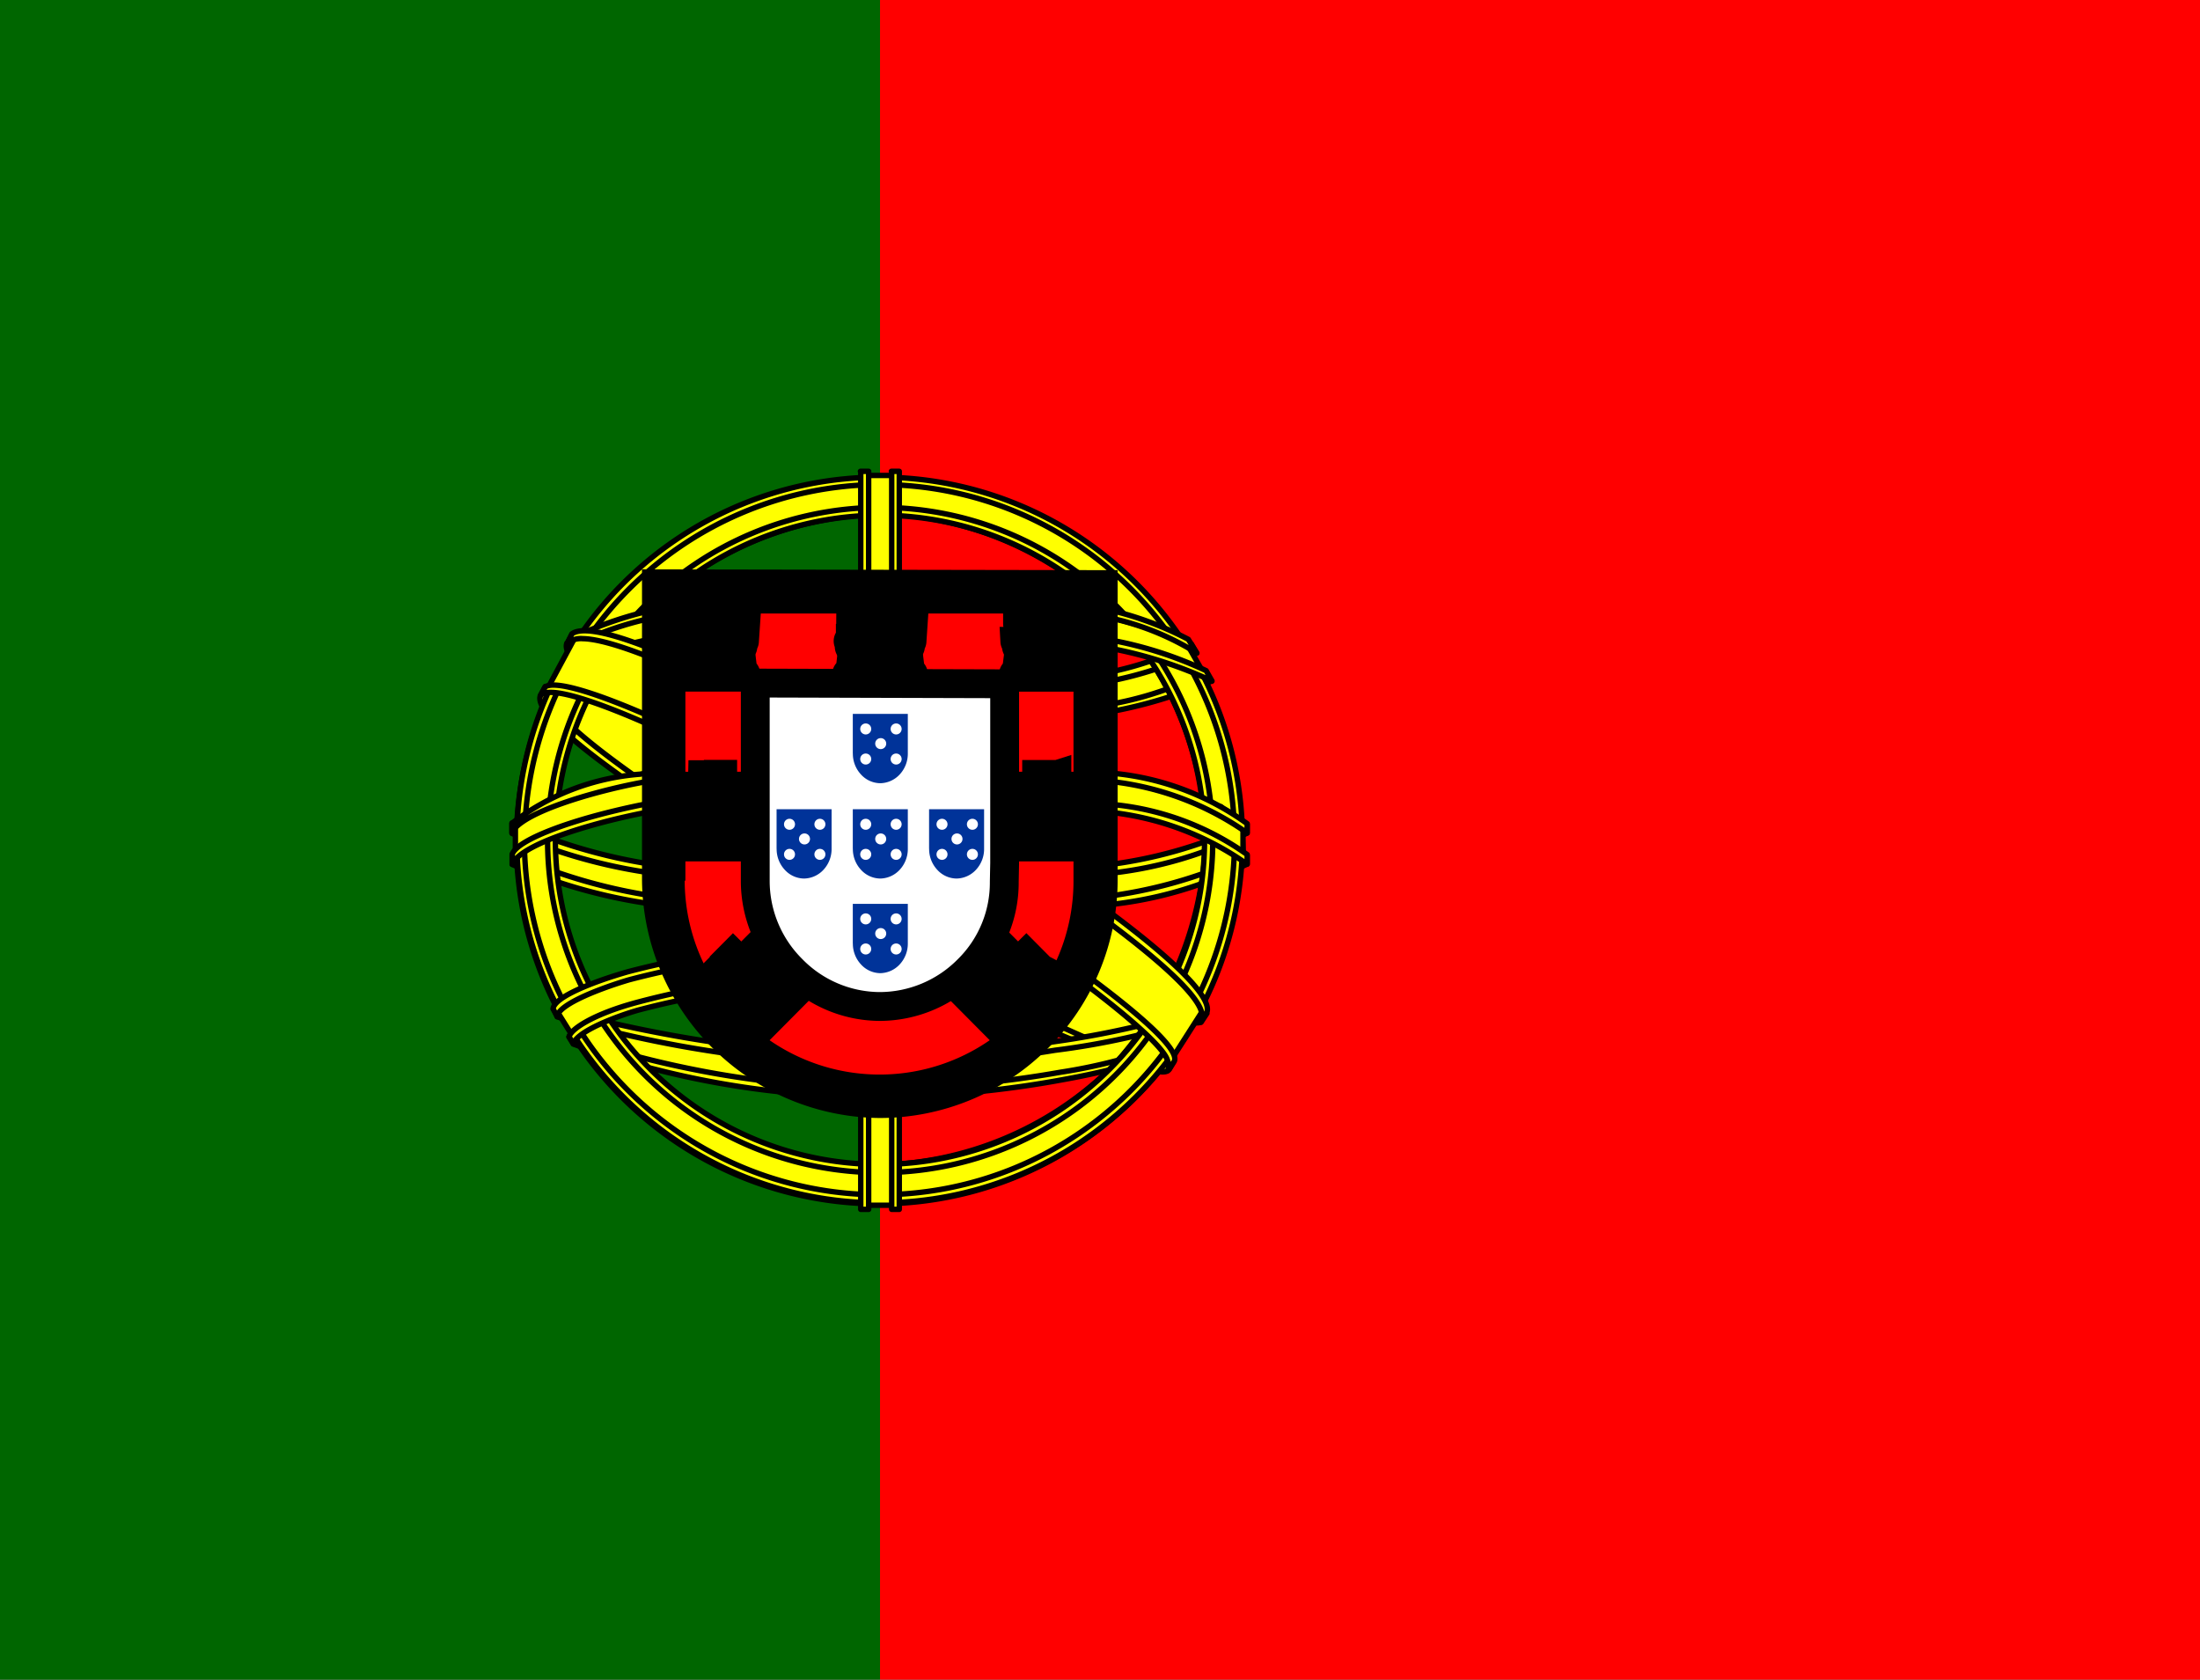 <?xml version="1.0" encoding="UTF-8"?>
<svg xmlns="http://www.w3.org/2000/svg" id="pt" width="40.667" height="31.047" viewBox="0 0 40.667 31.047">
  <rect x="0" y="0" width="40.667" height="31.047" fill="#333333" stroke="none"/>
  <path id="Path_2522" data-name="Path 2522" d="M256,0h24.4V31.047H256Z" transform="translate(-239.733)" fill="red"></path>
  <path id="Path_2523" data-name="Path 2523" d="M0,0H16.267V31.047H0Z" fill="#060"></path>
  <g id="Group_1921" data-name="Group 1921" transform="translate(9.468 8.712)">
    <path id="Path_2524" data-name="Path 2524" d="M170,192.42c-2.052-.064-11.437-5.922-11.5-6.862l.515-.858c.934,1.353,10.529,7.053,11.476,6.85l-.489.871" transform="translate(-157.896 -181.402)" fill="#ff0" stroke="#000" stroke-linecap="round" stroke-linejoin="round" stroke-width="0.1" fill-rule="evenodd"></path>
    <path id="Path_2525" data-name="Path 2525" d="M157.55,180.459c-.184.5,2.453,2.122,5.617,4.054s5.9,3.114,6.1,2.948l.1-.178c-.038.064-.127.083-.273.038a31.779,31.779,0,0,1-5.852-2.948c-2.77-1.677-5.172-3.222-5.547-3.876a.4.4,0,0,1-.038-.2h-.013l-.076.14Zm11.139,7.866c-.032.064-.1.064-.222.051a24.578,24.578,0,0,1-5.839-2.859c-3.2-1.919-5.846-3.66-5.554-4.117l.076-.14.013.006c-.254.775,5.217,3.9,5.541,4.1,3.164,1.957,5.833,3.107,6.068,2.809Z" transform="translate(-156.54 -177.282)" fill="#ff0" stroke="#000" stroke-linecap="round" stroke-linejoin="round" stroke-width="0.1" fill-rule="evenodd"></path>
    <path id="Path_2526" data-name="Path 2526" d="M167.8,185.474a19.336,19.336,0,0,0,6.036-.864l-.318-.508c-.858.477-3.4.794-5.738.839-2.758-.025-4.708-.286-5.687-.94l-.292.546a14.824,14.824,0,0,0,6,.928" transform="translate(-160.987 -180.747)" fill="#ff0" stroke="#000" stroke-linecap="round" stroke-linejoin="round" stroke-width="0.1" fill-rule="evenodd"></path>
    <path id="Path_2527" data-name="Path 2527" d="M163.054,183.78a8.783,8.783,0,0,1-2.4.648,24.223,24.223,0,0,1-3.724.273,26.44,26.44,0,0,1-3.571-.229,10.489,10.489,0,0,1-2.51-.661l.07-.14a11.2,11.2,0,0,0,2.459.648,26.143,26.143,0,0,0,3.546.235,24.894,24.894,0,0,0,3.7-.273,6.25,6.25,0,0,0,2.326-.667l.1.172Zm-.28-.515a7.094,7.094,0,0,1-2.288.616,24.664,24.664,0,0,1-3.546.254,23.872,23.872,0,0,1-3.419-.229,9.734,9.734,0,0,1-2.389-.6l.083-.14a7.95,7.95,0,0,0,2.319.591,25.65,25.65,0,0,0,6.926-.038,6.23,6.23,0,0,0,2.218-.623ZM150.206,187.1c1.258.68,4.06,1.017,6.71,1.042,2.415.006,5.554-.369,6.729-.991l-.032-.68c-.369.572-3.736,1.125-6.723,1.106s-5.763-.483-6.691-1.08v.6" transform="translate(-150.124 -179.904)" fill="#ff0" stroke="#000" stroke-linecap="round" stroke-linejoin="round" stroke-width="0.1" fill-rule="evenodd"></path>
    <path id="Path_2528" data-name="Path 2528" d="M162.585,235.7v.159a7.315,7.315,0,0,1-2.669.762,27.578,27.578,0,0,1-4.156.28,25.418,25.418,0,0,1-3.94-.273,9.849,9.849,0,0,1-2.821-.762v-.184a10.042,10.042,0,0,0,2.84.8,26.15,26.15,0,0,0,3.921.267,27.839,27.839,0,0,0,4.13-.28A8.656,8.656,0,0,0,162.585,235.7Zm0-.572v.159a7.5,7.5,0,0,1-2.669.756,27.578,27.578,0,0,1-4.156.286,26.305,26.305,0,0,1-3.94-.273,9.849,9.849,0,0,1-2.821-.762V235.1a9.892,9.892,0,0,0,2.84.8,25.927,25.927,0,0,0,3.921.273,27.644,27.644,0,0,0,4.13-.286A8.512,8.512,0,0,0,162.585,235.125Zm-6.8,4.372a23.033,23.033,0,0,1-5.909-.915l.381.6a15.873,15.873,0,0,0,5.554.909,14.156,14.156,0,0,0,5.484-.9l.394-.623a20.586,20.586,0,0,1-5.909.928" transform="translate(-149 -228.6)" fill="#ff0" stroke="#000" stroke-linecap="round" stroke-linejoin="round" stroke-width="0.1" fill-rule="evenodd"></path>
    <path id="Path_2529" data-name="Path 2529" d="M172.685,288.966q-.087.129-.178.254a14.294,14.294,0,0,1-2.071.534,18.78,18.78,0,0,1-3.412.318,16.22,16.22,0,0,1-5.655-.972l-.083-.133.013-.025.133.057a18.2,18.2,0,0,0,5.6.921,19.522,19.522,0,0,0,3.342-.3,9.891,9.891,0,0,0,2.256-.623l.044-.025Zm.337-.559q-.063.112-.127.222a14.126,14.126,0,0,1-2.624.585,20.4,20.4,0,0,1-3.215.273,22.075,22.075,0,0,1-5.986-.89l-.07-.159a24.78,24.78,0,0,0,6.062.89,22.024,22.024,0,0,0,3.2-.273,16.568,16.568,0,0,0,2.605-.578s0-.008,0-.013l.165-.064Z" transform="translate(-160.238 -278.513)" fill="#ff0" stroke="#000" stroke-linecap="round" stroke-linejoin="round" stroke-width="0.1" fill-rule="evenodd"></path>
    <path id="Path_2530" data-name="Path 2530" d="M162.946,141.519a6.492,6.492,0,0,1-1.754,4.372,6.31,6.31,0,0,1-4.308,1.792,6.01,6.01,0,0,1-5.973-6.056,6.074,6.074,0,0,1,2.116-4.531,6.329,6.329,0,0,1,4.079-1.442,6.24,6.24,0,0,1,4.511,2.262,6.355,6.355,0,0,1,1.328,3.6ZM156.9,135a6.7,6.7,0,1,1-6.7,6.685A6.735,6.735,0,0,1,156.9,135" transform="translate(-150.124 -134.86)" fill="#ff0" stroke="#000" stroke-linecap="round" stroke-linejoin="round" stroke-width="0.1" fill-rule="evenodd"></path>
    <path id="Path_2531" data-name="Path 2531" d="M157.1,134.5a6.707,6.707,0,1,0,.006,0Zm-6.564,6.7a6.564,6.564,0,1,0,6.564-6.564A6.593,6.593,0,0,0,150.54,141.2Z" transform="translate(-150.311 -134.392)" fill="#ff0" stroke="#000" stroke-linecap="round" stroke-linejoin="round" stroke-width="0.1" fill-rule="evenodd"></path>
    <path id="Path_2532" data-name="Path 2532" d="M165.444,143.3a6.148,6.148,0,1,1-6.144,6.144A6.164,6.164,0,0,1,165.444,143.3Zm-6,6.144a6,6,0,1,0,6-6A6.018,6.018,0,0,0,159.446,149.444Z" transform="translate(-158.646 -142.633)" fill="#ff0" stroke="#000" stroke-linecap="round" stroke-linejoin="round" stroke-width="0.1" fill-rule="evenodd"></path>
    <path id="Path_2533" data-name="Path 2533" d="M251.778,134H251.2v13.49h.572Z" transform="translate(-244.706 -133.924)" fill="#ff0" stroke="#000" stroke-linecap="round" stroke-linejoin="round" stroke-width="0.1" fill-rule="evenodd"></path>
    <path id="Path_2534" data-name="Path 2534" d="M250.872,132.8h.146v13.642h-.14V132.8Zm-.572,0h.152v13.642h-.146V132.8Z" transform="translate(-243.863 -132.8)" fill="#ff0" stroke="#000" stroke-linecap="round" stroke-linejoin="round" stroke-width="0.1" fill-rule="evenodd"></path>
    <path id="Path_2535" data-name="Path 2535" d="M163.352,217.324v-.5l-.407-.381-2.307-.61-3.317-.337-4,.2-2.847.674-.572.426v.5l1.455-.654,3.457-.54h3.323l2.44.267,1.69.407Z" transform="translate(-149.843 -210.245)" fill="#ff0" stroke="#000" stroke-linecap="round" stroke-linejoin="round" stroke-width="0.1" fill-rule="evenodd"></path>
    <path id="Path_2536" data-name="Path 2536" d="M155.8,172.009a23.816,23.816,0,0,1,4.34.381,5.123,5.123,0,0,1,2.446.921v.178a5.4,5.4,0,0,0-2.478-.953,24.706,24.706,0,0,0-8.718.013c-.953.191-2.23.572-2.389.94v-.184c.083-.254,1.036-.635,2.37-.909a23.781,23.781,0,0,1,4.422-.388Zm0-.578a24.338,24.338,0,0,1,4.34.381,5.044,5.044,0,0,1,2.446.928v.172a5.4,5.4,0,0,0-2.478-.947,23.367,23.367,0,0,0-4.314-.381,23.892,23.892,0,0,0-4.4.394c-.921.172-2.249.566-2.4.934v-.178a4.435,4.435,0,0,1,2.37-.909A23.807,23.807,0,0,1,155.8,171.431Zm-.038-2.936a14.5,14.5,0,0,1,5.674.858l.362.635a14.616,14.616,0,0,0-6.03-.89c-2.294.019-4.747.254-5.973.915l.432-.724a15.073,15.073,0,0,1,5.534-.794" transform="translate(-149 -166.227)" fill="#ff0" stroke="#000" stroke-linecap="round" stroke-linejoin="round" stroke-width="0.1" fill-rule="evenodd"></path>
    <path id="Path_2537" data-name="Path 2537" d="M166.849,168.158a22.493,22.493,0,0,1,3.9.273,7.219,7.219,0,0,1,2.129.623l.108.191a7.955,7.955,0,0,0-2.262-.667,21.62,21.62,0,0,0-3.876-.267,21.973,21.973,0,0,0-3.927.267,6.92,6.92,0,0,0-2.116.654l.108-.2a7.206,7.206,0,0,1,1.976-.61A22.9,22.9,0,0,1,166.849,168.158Zm0-.572a21.059,21.059,0,0,1,3.755.254,6.1,6.1,0,0,1,1.944.635l.159.254a5.024,5.024,0,0,0-2.167-.737,23.484,23.484,0,0,0-3.692-.267,22.937,22.937,0,0,0-3.781.28,6.182,6.182,0,0,0-1.881.578l.14-.21a6.9,6.9,0,0,1,1.716-.515,22.685,22.685,0,0,1,3.806-.28Zm3.33,7.39a17.563,17.563,0,0,0-3.336-.254c-4.162.051-5.5.858-5.668,1.1l-.318-.508c1.068-.762,3.33-1.195,6.011-1.156a21.106,21.106,0,0,1,3.6.318l-.286.508" transform="translate(-160.05 -165.369)" fill="#ff0" stroke="#000" stroke-linecap="round" stroke-linejoin="round" stroke-width="0.1" fill-rule="evenodd"></path>
    <path id="Path_2538" data-name="Path 2538" d="M166.917,270.284a20.476,20.476,0,0,1,3.387.267l-.076.14a17.983,17.983,0,0,0-3.3-.254,16,16,0,0,0-4.448.521c-.426.121-1.131.394-1.207.623l-.076-.127c.025-.14.445-.419,1.245-.635A15.958,15.958,0,0,1,166.917,270.284Zm.051-.585a20.774,20.774,0,0,1,3.641.318l-.083.146a19,19,0,0,0-3.558-.311,16.93,16.93,0,0,0-4.658.546c-.477.14-1.309.445-1.334.68l-.076-.14c.013-.216.731-.5,1.379-.686A17.105,17.105,0,0,1,166.968,269.7Z" transform="translate(-160.144 -261.001)" fill="#ff0" stroke="#000" stroke-linecap="round" stroke-linejoin="round" stroke-width="0.1" fill-rule="evenodd"></path>
    <path id="Path_2539" data-name="Path 2539" d="M171.847,187.3l-.5.782-1.442-1.277-3.724-2.51-4.206-2.307-2.179-.743.464-.864.159-.083,1.353.337,4.473,2.307,2.58,1.627L171,186.127l.883,1.017Z" transform="translate(-159.114 -177.282)" fill="#ff0" stroke="#000" stroke-linecap="round" stroke-linejoin="round" stroke-width="0.1" fill-rule="evenodd"></path>
    <path id="Path_2540" data-name="Path 2540" d="M157.383,180.223c.381-.254,3.19.991,6.138,2.77,2.929,1.779,5.738,3.787,5.484,4.162l-.083.133-.038.032c.006-.006.051-.064,0-.2-.127-.413-2.122-2-5.42-4-3.222-1.913-5.9-3.069-6.164-2.739Zm12.225,6.03c.241-.483-2.364-2.446-5.6-4.359-3.3-1.874-5.693-2.98-6.132-2.65l-.089.184a.081.081,0,0,1,.025-.032.444.444,0,0,1,.267-.064c.75.013,2.891,1,5.9,2.72,1.322.762,5.566,3.495,5.547,4.257,0,.064.006.076-.019.114l.108-.165Z" transform="translate(-156.773 -176.239)" fill="#ff0" stroke="#000" stroke-linecap="round" stroke-linejoin="round" stroke-width="0.1" fill-rule="evenodd"></path>
  </g>
  <g id="Group_1932" data-name="Group 1932" transform="translate(12.241 10.898)">
    <path id="Path_2541" data-name="Path 2541" d="M192.641,145.855a4.062,4.062,0,0,0,4.019,4.019,4.027,4.027,0,0,0,4.026-4.012v-5.368l-8.045-.014Z" transform="translate(-192.641 -140.48)" fill="#fff" stroke="#000" stroke-width="0.747"></path>
    <path id="Path_2542" data-name="Path 2542" d="M194.987,148.459a3.823,3.823,0,0,0,1.139,2.711,3.845,3.845,0,0,0,5.449.014,3.823,3.823,0,0,0,1.132-2.711v-5.219H195v5.205m6.168-3.64v3.314l-.007.346a2.25,2.25,0,0,1-.678,1.627,2.3,2.3,0,0,1-1.627.678,2.28,2.28,0,0,1-1.62-.691,2.3,2.3,0,0,1-.678-1.627v-3.66Z" transform="translate(-194.838 -143.078)" fill="red" stroke="#000" stroke-width="0.533"></path>
    <g id="e" transform="translate(0.312 0.278)">
      <g id="d">
        <path id="Path_2543" data-name="Path 2543" d="M202.881,157.9a.317.317,0,1,1,.563.007h-.563" transform="translate(-202.542 -156.641)" fill="#ff0"></path>
        <path id="Path_2544" data-name="Path 2544" d="M197.656,157.447l-.047.427h.285a.378.378,0,0,1,.271-.407.4.4,0,0,1,.278.407h.285l-.054-.434h-1.017Zm-.068.434h1.152a.045.045,0,0,1,.041.047c0,.034-.02.054-.041.054h-1.152c-.02,0-.041-.02-.041-.054a.046.046,0,0,1,.047-.047Z" transform="translate(-197.547 -156.641)" fill="#ff0" stroke="#000" stroke-width="0.533"></path>
        <path id="Path_2545" data-name="Path 2545" d="M198.408,146.087a.289.289,0,0,1,.156-.285.3.3,0,0,1,.156.285h-.312m-.393-.61h1.1c.02,0,.041.027.041.054a.044.044,0,0,1-.041.041h-1.1a.045.045,0,0,1-.041-.047.044.044,0,0,1,.041-.041Zm.027.1h1.044a.048.048,0,0,1,0,.095h-1.051c-.027,0-.041-.02-.041-.047s.014-.047.041-.047Zm.339-.718h.081v.054h.061v-.054h.088v.061h.061v-.068h.081v.136c0,.027-.014.041-.034.041h-.3a.038.038,0,0,1-.041-.034Zm.312.183.02.434h-.291l.02-.441h.251" transform="translate(-197.947 -144.854)" fill="#ff0" stroke="#000" stroke-width="0.533"></path>
        <path id="a" d="M199.738,151.04v.23h-.271v-.23Z" transform="translate(-199.345 -150.647)" fill="#ff0" stroke="#000" stroke-width="0.533"></path>
        <path id="Path_2546" data-name="Path 2546" d="M199.738,151.04v.23h-.271v-.23Z" transform="translate(-198.627 -150.647)" fill="#ff0" stroke="#000" stroke-width="0.533"></path>
        <path id="b" d="M198.721,148.267h.081v.068h.061v-.068h.081v.068h.061v-.068h.081v.136c0,.027-.014.041-.034.041h-.291a.041.041,0,0,1-.041-.041Z" transform="translate(-198.646 -148.05)" fill="#ff0" stroke="#000" stroke-width="0.533"></path>
        <path id="Path_2547" data-name="Path 2547" d="M198.721,148.267h.081v.068h.061v-.068h.081v.068h.061v-.068h.081v.136c0,.027-.014.041-.034.041h-.291a.041.041,0,0,1-.041-.041Z" transform="translate(-197.928 -148.05)" fill="#ff0" stroke="#000" stroke-width="0.533"></path>
        <path id="Path_2548" data-name="Path 2548" d="M206.827,149.524a.031.031,0,0,1,.061,0v.108h-.061v-.108" transform="translate(-206.238 -149.199)"></path>
        <path id="c" d="M201.174,151.871a.027.027,0,1,1,.054,0v.081h-.054v-.081" transform="translate(-200.943 -151.397)"></path>
        <path id="Path_2549" data-name="Path 2549" d="M201.174,151.871a.027.027,0,1,1,.054,0v.081h-.054v-.081" transform="translate(-200.225 -151.397)" stroke="#000" stroke-width="0.533"></path>
      </g>
      <g id="Group_1922" data-name="Group 1922" transform="translate(0 3.138)">
        <path id="Path_2550" data-name="Path 2550" d="M202.881,157.9a.317.317,0,1,1,.563.007h-.563" transform="translate(-202.542 -156.641)" fill="#ff0"></path>
        <path id="Path_2551" data-name="Path 2551" d="M197.656,157.447l-.047.427h.285a.378.378,0,0,1,.271-.407.4.4,0,0,1,.278.407h.285l-.054-.434h-1.017Zm-.068.434h1.152a.045.045,0,0,1,.041.047c0,.034-.02.054-.041.054h-1.152c-.02,0-.041-.02-.041-.054a.046.046,0,0,1,.047-.047Z" transform="translate(-197.547 -156.641)" fill="#ff0" stroke="#000" stroke-width="0.533"></path>
        <path id="Path_2552" data-name="Path 2552" d="M198.408,146.087a.289.289,0,0,1,.156-.285.3.3,0,0,1,.156.285h-.312m-.393-.61h1.1c.02,0,.041.027.041.054a.044.044,0,0,1-.041.041h-1.1a.045.045,0,0,1-.041-.047.044.044,0,0,1,.041-.041Zm.027.1h1.044a.048.048,0,0,1,0,.095h-1.051c-.027,0-.041-.02-.041-.047s.014-.047.041-.047Zm.339-.718h.081v.054h.061v-.054h.088v.061h.061v-.068h.081v.136c0,.027-.014.041-.034.041h-.3a.038.038,0,0,1-.041-.034Zm.312.183.02.434h-.291l.02-.441h.251" transform="translate(-197.947 -144.854)" fill="#ff0" stroke="#000" stroke-width="0.533"></path>
        <path id="a-2" data-name="a" d="M199.738,151.04v.23h-.271v-.23Z" transform="translate(-199.345 -150.647)" fill="#ff0" stroke="#000" stroke-width="0.533"></path>
        <path id="Path_2553" data-name="Path 2553" d="M199.738,151.04v.23h-.271v-.23Z" transform="translate(-198.627 -150.647)" fill="#ff0" stroke="#000" stroke-width="0.533"></path>
        <path id="b-2" data-name="b" d="M198.721,148.267h.081v.068h.061v-.068h.081v.068h.061v-.068h.081v.136c0,.027-.014.041-.034.041h-.291a.041.041,0,0,1-.041-.041Z" transform="translate(-198.646 -148.05)" fill="#ff0" stroke="#000" stroke-width="0.533"></path>
        <path id="Path_2554" data-name="Path 2554" d="M198.721,148.267h.081v.068h.061v-.068h.081v.068h.061v-.068h.081v.136c0,.027-.014.041-.034.041h-.291a.041.041,0,0,1-.041-.041Z" transform="translate(-197.928 -148.05)" fill="#ff0" stroke="#000" stroke-width="0.533"></path>
        <path id="Path_2555" data-name="Path 2555" d="M206.827,149.524a.031.031,0,0,1,.061,0v.108h-.061v-.108" transform="translate(-206.238 -149.199)"></path>
        <path id="c-2" data-name="c" d="M201.174,151.871a.027.027,0,1,1,.054,0v.081h-.054v-.081" transform="translate(-200.943 -151.397)"></path>
        <path id="Path_2556" data-name="Path 2556" d="M201.174,151.871a.027.027,0,1,1,.054,0v.081h-.054v-.081" transform="translate(-200.225 -151.397)" stroke="#000" stroke-width="0.533"></path>
      </g>
      <g id="Group_1923" data-name="Group 1923" transform="translate(0.429 7.022) rotate(-45.2)">
        <path id="Path_2557" data-name="Path 2557" d="M0,.461A.463.463,0,0,1,.271,0,.462.462,0,0,1,.563.468H0" transform="translate(0.339 0.8)" fill="#ff0"></path>
        <path id="Path_2558" data-name="Path 2558" d="M.108.007.061.434H.346A.378.378,0,0,1,.617.027.4.4,0,0,1,.895.434h.285L1.125,0H.108ZM.041.441H1.193a.045.045,0,0,1,.041.047c0,.034-.02.054-.041.054H.041C.02.542,0,.522,0,.488A.046.046,0,0,1,.047.441Z" transform="translate(0 0.8)" fill="#ff0" stroke="#000" stroke-width="0.533"></path>
        <path id="Path_2559" data-name="Path 2559" d="M.434,1.234A.289.289,0,0,1,.59.949a.3.3,0,0,1,.156.285H.434M.041.624h1.1c.02,0,.041.027.041.054a.044.044,0,0,1-.041.041H.041A.045.045,0,0,1,0,.671.044.044,0,0,1,.041.63Zm.027.1H1.112a.048.048,0,0,1,0,.095H.061C.034.82.02.8.02.773S.034.725.061.725ZM.407.007H.488V.061H.549V.007H.637V.068H.7V0H.779V.136C.779.163.766.176.746.176h-.3A.038.038,0,0,1,.407.142V.007ZM.718.19l.02.434H.447L.468.183H.718" transform="translate(0.027 0)" fill="#ff0" stroke="#000" stroke-width="0.533"></path>
        <path id="a-3" data-name="a" d="M.271,0V.23H0V0Z" transform="translate(0.122 0.393)" fill="#ff0" stroke="#000" stroke-width="0.533"></path>
        <path id="Path_2560" data-name="Path 2560" d="M.271,0V.23H0V0Z" transform="translate(0.84 0.393)" fill="#ff0" stroke="#000" stroke-width="0.533"></path>
        <path id="b-3" data-name="b" d="M0,0H.081V.068H.142V0H.224V.068H.285V0H.366V.136C.366.163.352.176.332.176H.041A.041.041,0,0,1,0,.136V0Z" transform="translate(0.075 0.217)" fill="#ff0" stroke="#000" stroke-width="0.533"></path>
        <path id="Path_2561" data-name="Path 2561" d="M0,0H.081V.068H.142V0H.224V.068H.285V0H.366V.136C.366.163.352.176.332.176H.041A.041.041,0,0,1,0,.136V0Z" transform="translate(0.793 0.217)" fill="#ff0" stroke="#000" stroke-width="0.533"></path>
        <path id="Path_2562" data-name="Path 2562" d="M0,.031a.03.03,0,1,1,.061,0V.139H0V.031" transform="translate(0.59 0.295)"></path>
        <path id="c-3" data-name="c" d="M0,.031a.027.027,0,1,1,.054,0V.112H0V.031" transform="translate(0.23 0.444)"></path>
        <path id="Path_2563" data-name="Path 2563" d="M0,.031a.027.027,0,1,1,.054,0V.112H0V.031" transform="translate(0.949 0.444)" stroke="#000" stroke-width="0.533"></path>
      </g>
    </g>
    <g id="Group_1924" data-name="Group 1924" transform="translate(3.409 0.278)">
      <path id="Path_2564" data-name="Path 2564" d="M202.881,157.9a.317.317,0,1,1,.563.007h-.563" transform="translate(-202.542 -156.641)" fill="#ff0"></path>
      <path id="Path_2565" data-name="Path 2565" d="M197.656,157.447l-.047.427h.285a.378.378,0,0,1,.271-.407.4.4,0,0,1,.278.407h.285l-.054-.434h-1.017Zm-.068.434h1.152a.045.045,0,0,1,.041.047c0,.034-.02.054-.041.054h-1.152c-.02,0-.041-.02-.041-.054a.046.046,0,0,1,.047-.047Z" transform="translate(-197.547 -156.641)" fill="#ff0" stroke="#000" stroke-width="0.533"></path>
      <path id="Path_2566" data-name="Path 2566" d="M198.408,146.087a.289.289,0,0,1,.156-.285.3.3,0,0,1,.156.285h-.312m-.393-.61h1.1c.02,0,.041.027.041.054a.044.044,0,0,1-.041.041h-1.1a.045.045,0,0,1-.041-.047.044.044,0,0,1,.041-.041Zm.027.1h1.044a.048.048,0,0,1,0,.095h-1.051c-.027,0-.041-.02-.041-.047s.014-.047.041-.047Zm.339-.718h.081v.054h.061v-.054h.088v.061h.061v-.068h.081v.136c0,.027-.014.041-.034.041h-.3a.038.038,0,0,1-.041-.034Zm.312.183.02.434h-.291l.02-.441h.251" transform="translate(-197.947 -144.854)" fill="#ff0" stroke="#000" stroke-width="0.533"></path>
      <path id="a-4" data-name="a" d="M199.738,151.04v.23h-.271v-.23Z" transform="translate(-199.345 -150.647)" fill="#ff0" stroke="#000" stroke-width="0.533"></path>
      <path id="Path_2567" data-name="Path 2567" d="M199.738,151.04v.23h-.271v-.23Z" transform="translate(-198.627 -150.647)" fill="#ff0" stroke="#000" stroke-width="0.533"></path>
      <path id="b-4" data-name="b" d="M198.721,148.267h.081v.068h.061v-.068h.081v.068h.061v-.068h.081v.136c0,.027-.014.041-.034.041h-.291a.041.041,0,0,1-.041-.041Z" transform="translate(-198.646 -148.05)" fill="#ff0" stroke="#000" stroke-width="0.533"></path>
      <path id="Path_2568" data-name="Path 2568" d="M198.721,148.267h.081v.068h.061v-.068h.081v.068h.061v-.068h.081v.136c0,.027-.014.041-.034.041h-.291a.041.041,0,0,1-.041-.041Z" transform="translate(-197.928 -148.05)" fill="#ff0" stroke="#000" stroke-width="0.533"></path>
      <path id="Path_2569" data-name="Path 2569" d="M206.827,149.524a.031.031,0,0,1,.061,0v.108h-.061v-.108" transform="translate(-206.238 -149.199)"></path>
      <path id="c-4" data-name="c" d="M201.174,151.871a.027.027,0,1,1,.054,0v.081h-.054v-.081" transform="translate(-200.943 -151.397)"></path>
      <path id="Path_2570" data-name="Path 2570" d="M201.174,151.871a.027.027,0,1,1,.054,0v.081h-.054v-.081" transform="translate(-200.225 -151.397)" stroke="#000" stroke-width="0.533"></path>
    </g>
    <g id="Group_1927" data-name="Group 1927" transform="translate(7.727 8.245) rotate(180)">
      <g id="d-2" data-name="d" transform="translate(0 6.625)">
        <path id="Path_2571" data-name="Path 2571" d="M0,.007A.463.463,0,0,0,.271.468.462.462,0,0,0,.563,0H0" transform="translate(0.339 0.075)" fill="#ff0"></path>
        <path id="Path_2572" data-name="Path 2572" d="M.108.535.061.108H.346A.378.378,0,0,0,.617.515.4.4,0,0,0,.895.108h.285L1.125.542H.108ZM.041.1H1.193A.045.045,0,0,0,1.234.054C1.234.02,1.213,0,1.193,0H.041C.02,0,0,.02,0,.054A.046.046,0,0,0,.047.1Z" fill="#ff0" stroke="#000" stroke-width="0.533"></path>
        <path id="Path_2573" data-name="Path 2573" d="M.434,0A.289.289,0,0,0,.59.285.3.3,0,0,0,.746,0H.434M.041.61h1.1c.02,0,.041-.027.041-.054A.044.044,0,0,0,1.145.515H.041A.045.045,0,0,0,0,.563.044.044,0,0,0,.041.6Zm.027-.1H1.112A.045.045,0,0,0,1.152.461.045.045,0,0,0,1.112.413H.061C.034.413.02.434.02.461S.034.508.061.508Zm.339.718H.488V1.173H.549v.054H.637V1.166H.7v.068H.779V1.1c0-.027-.014-.041-.034-.041h-.3a.038.038,0,0,0-.041.034v.136Zm.312-.183L.739.61H.447l.02.441H.718" transform="translate(0.027 0.108)" fill="#ff0" stroke="#000" stroke-width="0.533"></path>
        <path id="a-5" data-name="a" d="M.271.23V0H0V.23Z" transform="translate(0.122 0.718)" fill="#ff0" stroke="#000" stroke-width="0.533"></path>
        <path id="Path_2574" data-name="Path 2574" d="M.271.23V0H0V.23Z" transform="translate(0.84 0.718)" fill="#ff0" stroke="#000" stroke-width="0.533"></path>
        <path id="b-5" data-name="b" d="M0,.176H.081V.108H.142V.176H.224V.108H.285V.176H.366V.041C.366.014.352,0,.332,0H.041A.041.041,0,0,0,0,.041V.176Z" transform="translate(0.075 0.949)" fill="#ff0" stroke="#000" stroke-width="0.533"></path>
        <path id="Path_2575" data-name="Path 2575" d="M0,.176H.081V.108H.142V.176H.224V.108H.285V.176H.366V.041C.366.014.352,0,.332,0H.041A.041.041,0,0,0,0,.041V.176Z" transform="translate(0.793 0.949)" fill="#ff0" stroke="#000" stroke-width="0.533"></path>
        <path id="Path_2576" data-name="Path 2576" d="M0,.108a.03.03,0,1,0,.061,0V0H0V.108" transform="translate(0.59 0.908)"></path>
        <path id="c-5" data-name="c" d="M0,.081a.027.027,0,1,0,.054,0V0H0V.081" transform="translate(0.23 0.786)"></path>
        <path id="Path_2577" data-name="Path 2577" d="M0,.081a.027.027,0,1,0,.054,0V0H0V.081" transform="translate(0.949 0.786)" stroke="#000" stroke-width="0.533"></path>
      </g>
      <g id="Group_1925" data-name="Group 1925" transform="translate(0 3.487)">
        <path id="Path_2578" data-name="Path 2578" d="M0,.007A.463.463,0,0,0,.271.468.462.462,0,0,0,.563,0H0" transform="translate(0.339 0.075)" fill="#ff0"></path>
        <path id="Path_2579" data-name="Path 2579" d="M.108.535.061.108H.346A.378.378,0,0,0,.617.515.4.4,0,0,0,.895.108h.285L1.125.542H.108ZM.041.1H1.193A.045.045,0,0,0,1.234.054C1.234.02,1.213,0,1.193,0H.041C.02,0,0,.02,0,.054A.046.046,0,0,0,.047.1Z" fill="#ff0" stroke="#000" stroke-width="0.533"></path>
        <path id="Path_2580" data-name="Path 2580" d="M.434,0A.289.289,0,0,0,.59.285.3.3,0,0,0,.746,0H.434M.041.61h1.1c.02,0,.041-.027.041-.054A.044.044,0,0,0,1.145.515H.041A.045.045,0,0,0,0,.563.044.044,0,0,0,.041.6Zm.027-.1H1.112A.045.045,0,0,0,1.152.461.045.045,0,0,0,1.112.413H.061C.034.413.02.434.02.461S.034.508.061.508Zm.339.718H.488V1.173H.549v.054H.637V1.166H.7v.068H.779V1.1c0-.027-.014-.041-.034-.041h-.3a.038.038,0,0,0-.041.034v.136Zm.312-.183L.739.61H.447l.02.441H.718" transform="translate(0.027 0.108)" fill="#ff0" stroke="#000" stroke-width="0.533"></path>
        <path id="a-6" data-name="a" d="M.271.23V0H0V.23Z" transform="translate(0.122 0.718)" fill="#ff0" stroke="#000" stroke-width="0.533"></path>
        <path id="Path_2581" data-name="Path 2581" d="M.271.23V0H0V.23Z" transform="translate(0.84 0.718)" fill="#ff0" stroke="#000" stroke-width="0.533"></path>
        <path id="b-6" data-name="b" d="M0,.176H.081V.108H.142V.176H.224V.108H.285V.176H.366V.041C.366.014.352,0,.332,0H.041A.041.041,0,0,0,0,.041V.176Z" transform="translate(0.075 0.949)" fill="#ff0" stroke="#000" stroke-width="0.533"></path>
        <path id="Path_2582" data-name="Path 2582" d="M0,.176H.081V.108H.142V.176H.224V.108H.285V.176H.366V.041C.366.014.352,0,.332,0H.041A.041.041,0,0,0,0,.041V.176Z" transform="translate(0.793 0.949)" fill="#ff0" stroke="#000" stroke-width="0.533"></path>
        <path id="Path_2583" data-name="Path 2583" d="M0,.108a.03.03,0,1,0,.061,0V0H0V.108" transform="translate(0.59 0.908)"></path>
        <path id="c-6" data-name="c" d="M0,.081a.027.027,0,1,0,.054,0V0H0V.081" transform="translate(0.23 0.786)"></path>
        <path id="Path_2584" data-name="Path 2584" d="M0,.081a.027.027,0,1,0,.054,0V0H0V.081" transform="translate(0.949 0.786)" stroke="#000" stroke-width="0.533"></path>
      </g>
      <g id="Group_1926" data-name="Group 1926" transform="translate(1.381 0) rotate(45.2)">
        <path id="Path_2585" data-name="Path 2585" d="M0,.007A.463.463,0,0,0,.271.468.462.462,0,0,0,.563,0H0" transform="translate(0.339 0.075)" fill="#ff0"></path>
        <path id="Path_2586" data-name="Path 2586" d="M.108.535.061.108H.346A.378.378,0,0,0,.617.515.4.4,0,0,0,.895.108h.285L1.125.542H.108ZM.041.1H1.193A.045.045,0,0,0,1.234.054C1.234.02,1.213,0,1.193,0H.041C.02,0,0,.02,0,.054A.046.046,0,0,0,.047.1Z" transform="translate(0)" fill="#ff0" stroke="#000" stroke-width="0.533"></path>
        <path id="Path_2587" data-name="Path 2587" d="M.434,0A.289.289,0,0,0,.59.285.3.3,0,0,0,.746,0H.434M.041.61h1.1c.02,0,.041-.027.041-.054A.044.044,0,0,0,1.145.515H.041A.045.045,0,0,0,0,.563.044.044,0,0,0,.041.6Zm.027-.1H1.112A.045.045,0,0,0,1.152.461.045.045,0,0,0,1.112.413H.061C.034.413.02.434.02.461S.034.508.061.508Zm.339.718H.488V1.173H.549v.054H.637V1.166H.7v.068H.779V1.1c0-.027-.014-.041-.034-.041h-.3a.038.038,0,0,0-.041.034v.136Zm.312-.183L.739.61H.447l.02.441H.718" transform="translate(0.027 0.108)" fill="#ff0" stroke="#000" stroke-width="0.533"></path>
        <path id="a-7" data-name="a" d="M.271.23V0H0V.23Z" transform="translate(0.122 0.718)" fill="#ff0" stroke="#000" stroke-width="0.533"></path>
        <path id="Path_2588" data-name="Path 2588" d="M.271.23V0H0V.23Z" transform="translate(0.84 0.718)" fill="#ff0" stroke="#000" stroke-width="0.533"></path>
        <path id="b-7" data-name="b" d="M0,.176H.081V.108H.142V.176H.224V.108H.285V.176H.366V.041C.366.014.352,0,.332,0H.041A.041.041,0,0,0,0,.041V.176Z" transform="translate(0.075 0.949)" fill="#ff0" stroke="#000" stroke-width="0.533"></path>
        <path id="Path_2589" data-name="Path 2589" d="M0,.176H.081V.108H.142V.176H.224V.108H.285V.176H.366V.041C.366.014.352,0,.332,0H.041A.041.041,0,0,0,0,.041V.176Z" transform="translate(0.793 0.949)" fill="#ff0" stroke="#000" stroke-width="0.533"></path>
        <path id="Path_2590" data-name="Path 2590" d="M0,.108a.03.03,0,1,0,.061,0V0H0V.108" transform="translate(0.59 0.908)"></path>
        <path id="c-7" data-name="c" d="M0,.081a.027.027,0,1,0,.054,0V0H0V.081" transform="translate(0.23 0.786)"></path>
        <path id="Path_2591" data-name="Path 2591" d="M0,.081a.027.027,0,1,0,.054,0V0H0V.081" transform="translate(0.949 0.786)" stroke="#000" stroke-width="0.533"></path>
      </g>
    </g>
    <g id="f" transform="translate(3.524 4.06)">
      <path id="Path_2592" data-name="Path 2592" d="M248.107,205.106a.563.563,0,0,0,.149.386.488.488,0,0,0,.359.163.5.5,0,0,0,.359-.163.563.563,0,0,0,.149-.386v-.732h-1.017v.732" transform="translate(-248.107 -204.374)" fill="#039"></path>
      <circle id="Ellipse_483" data-name="Ellipse 483" cx="0.102" cy="0.102" r="0.102" transform="translate(0.136 0.176)" fill="#fff"></circle>
      <circle id="Ellipse_484" data-name="Ellipse 484" cx="0.102" cy="0.102" r="0.102" transform="translate(0.698 0.176)" fill="#fff"></circle>
      <circle id="Ellipse_485" data-name="Ellipse 485" cx="0.102" cy="0.102" r="0.102" transform="translate(0.413 0.447)" fill="#fff"></circle>
      <circle id="Ellipse_486" data-name="Ellipse 486" cx="0.102" cy="0.102" r="0.102" transform="translate(0.136 0.732)" fill="#fff"></circle>
      <circle id="Ellipse_487" data-name="Ellipse 487" cx="0.102" cy="0.102" r="0.102" transform="translate(0.698 0.732)" fill="#fff"></circle>
    </g>
    <g id="Group_1928" data-name="Group 1928" transform="translate(3.524 2.298)">
      <path id="Path_2593" data-name="Path 2593" d="M248.107,205.106a.563.563,0,0,0,.149.386.488.488,0,0,0,.359.163.5.5,0,0,0,.359-.163.563.563,0,0,0,.149-.386v-.732h-1.017v.732" transform="translate(-248.107 -204.374)" fill="#039"></path>
      <circle id="Ellipse_488" data-name="Ellipse 488" cx="0.102" cy="0.102" r="0.102" transform="translate(0.136 0.176)" fill="#fff"></circle>
      <circle id="Ellipse_489" data-name="Ellipse 489" cx="0.102" cy="0.102" r="0.102" transform="translate(0.698 0.176)" fill="#fff"></circle>
      <circle id="Ellipse_490" data-name="Ellipse 490" cx="0.102" cy="0.102" r="0.102" transform="translate(0.413 0.447)" fill="#fff"></circle>
      <circle id="Ellipse_491" data-name="Ellipse 491" cx="0.102" cy="0.102" r="0.102" transform="translate(0.136 0.732)" fill="#fff"></circle>
      <circle id="Ellipse_492" data-name="Ellipse 492" cx="0.102" cy="0.102" r="0.102" transform="translate(0.698 0.732)" fill="#fff"></circle>
    </g>
    <g id="Group_1929" data-name="Group 1929" transform="translate(2.115 4.06)">
      <path id="Path_2594" data-name="Path 2594" d="M248.107,205.106a.563.563,0,0,0,.149.386.488.488,0,0,0,.359.163.5.5,0,0,0,.359-.163.563.563,0,0,0,.149-.386v-.732h-1.017v.732" transform="translate(-248.107 -204.374)" fill="#039"></path>
      <circle id="Ellipse_493" data-name="Ellipse 493" cx="0.102" cy="0.102" r="0.102" transform="translate(0.136 0.176)" fill="#fff"></circle>
      <circle id="Ellipse_494" data-name="Ellipse 494" cx="0.102" cy="0.102" r="0.102" transform="translate(0.698 0.176)" fill="#fff"></circle>
      <circle id="Ellipse_495" data-name="Ellipse 495" cx="0.102" cy="0.102" r="0.102" transform="translate(0.413 0.447)" fill="#fff"></circle>
      <circle id="Ellipse_496" data-name="Ellipse 496" cx="0.102" cy="0.102" r="0.102" transform="translate(0.136 0.732)" fill="#fff"></circle>
      <circle id="Ellipse_497" data-name="Ellipse 497" cx="0.102" cy="0.102" r="0.102" transform="translate(0.698 0.732)" fill="#fff"></circle>
    </g>
    <g id="Group_1930" data-name="Group 1930" transform="translate(4.934 4.06)">
      <path id="Path_2595" data-name="Path 2595" d="M248.107,205.106a.563.563,0,0,0,.149.386.488.488,0,0,0,.359.163.5.5,0,0,0,.359-.163.563.563,0,0,0,.149-.386v-.732h-1.017v.732" transform="translate(-248.107 -204.374)" fill="#039"></path>
      <circle id="Ellipse_498" data-name="Ellipse 498" cx="0.102" cy="0.102" r="0.102" transform="translate(0.136 0.176)" fill="#fff"></circle>
      <circle id="Ellipse_499" data-name="Ellipse 499" cx="0.102" cy="0.102" r="0.102" transform="translate(0.698 0.176)" fill="#fff"></circle>
      <circle id="Ellipse_500" data-name="Ellipse 500" cx="0.102" cy="0.102" r="0.102" transform="translate(0.413 0.447)" fill="#fff"></circle>
      <circle id="Ellipse_501" data-name="Ellipse 501" cx="0.102" cy="0.102" r="0.102" transform="translate(0.136 0.732)" fill="#fff"></circle>
      <circle id="Ellipse_502" data-name="Ellipse 502" cx="0.102" cy="0.102" r="0.102" transform="translate(0.698 0.732)" fill="#fff"></circle>
    </g>
    <g id="Group_1931" data-name="Group 1931" transform="translate(3.524 5.809)">
      <path id="Path_2596" data-name="Path 2596" d="M248.107,205.106a.563.563,0,0,0,.149.386.488.488,0,0,0,.359.163.5.5,0,0,0,.359-.163.563.563,0,0,0,.149-.386v-.732h-1.017v.732" transform="translate(-248.107 -204.374)" fill="#039"></path>
      <circle id="Ellipse_503" data-name="Ellipse 503" cx="0.102" cy="0.102" r="0.102" transform="translate(0.136 0.176)" fill="#fff"></circle>
      <circle id="Ellipse_504" data-name="Ellipse 504" cx="0.102" cy="0.102" r="0.102" transform="translate(0.698 0.176)" fill="#fff"></circle>
      <circle id="Ellipse_505" data-name="Ellipse 505" cx="0.102" cy="0.102" r="0.102" transform="translate(0.413 0.447)" fill="#fff"></circle>
      <circle id="Ellipse_506" data-name="Ellipse 506" cx="0.102" cy="0.102" r="0.102" transform="translate(0.136 0.732)" fill="#fff"></circle>
      <circle id="Ellipse_507" data-name="Ellipse 507" cx="0.102" cy="0.102" r="0.102" transform="translate(0.698 0.732)" fill="#fff"></circle>
    </g>
  </g>
</svg>
